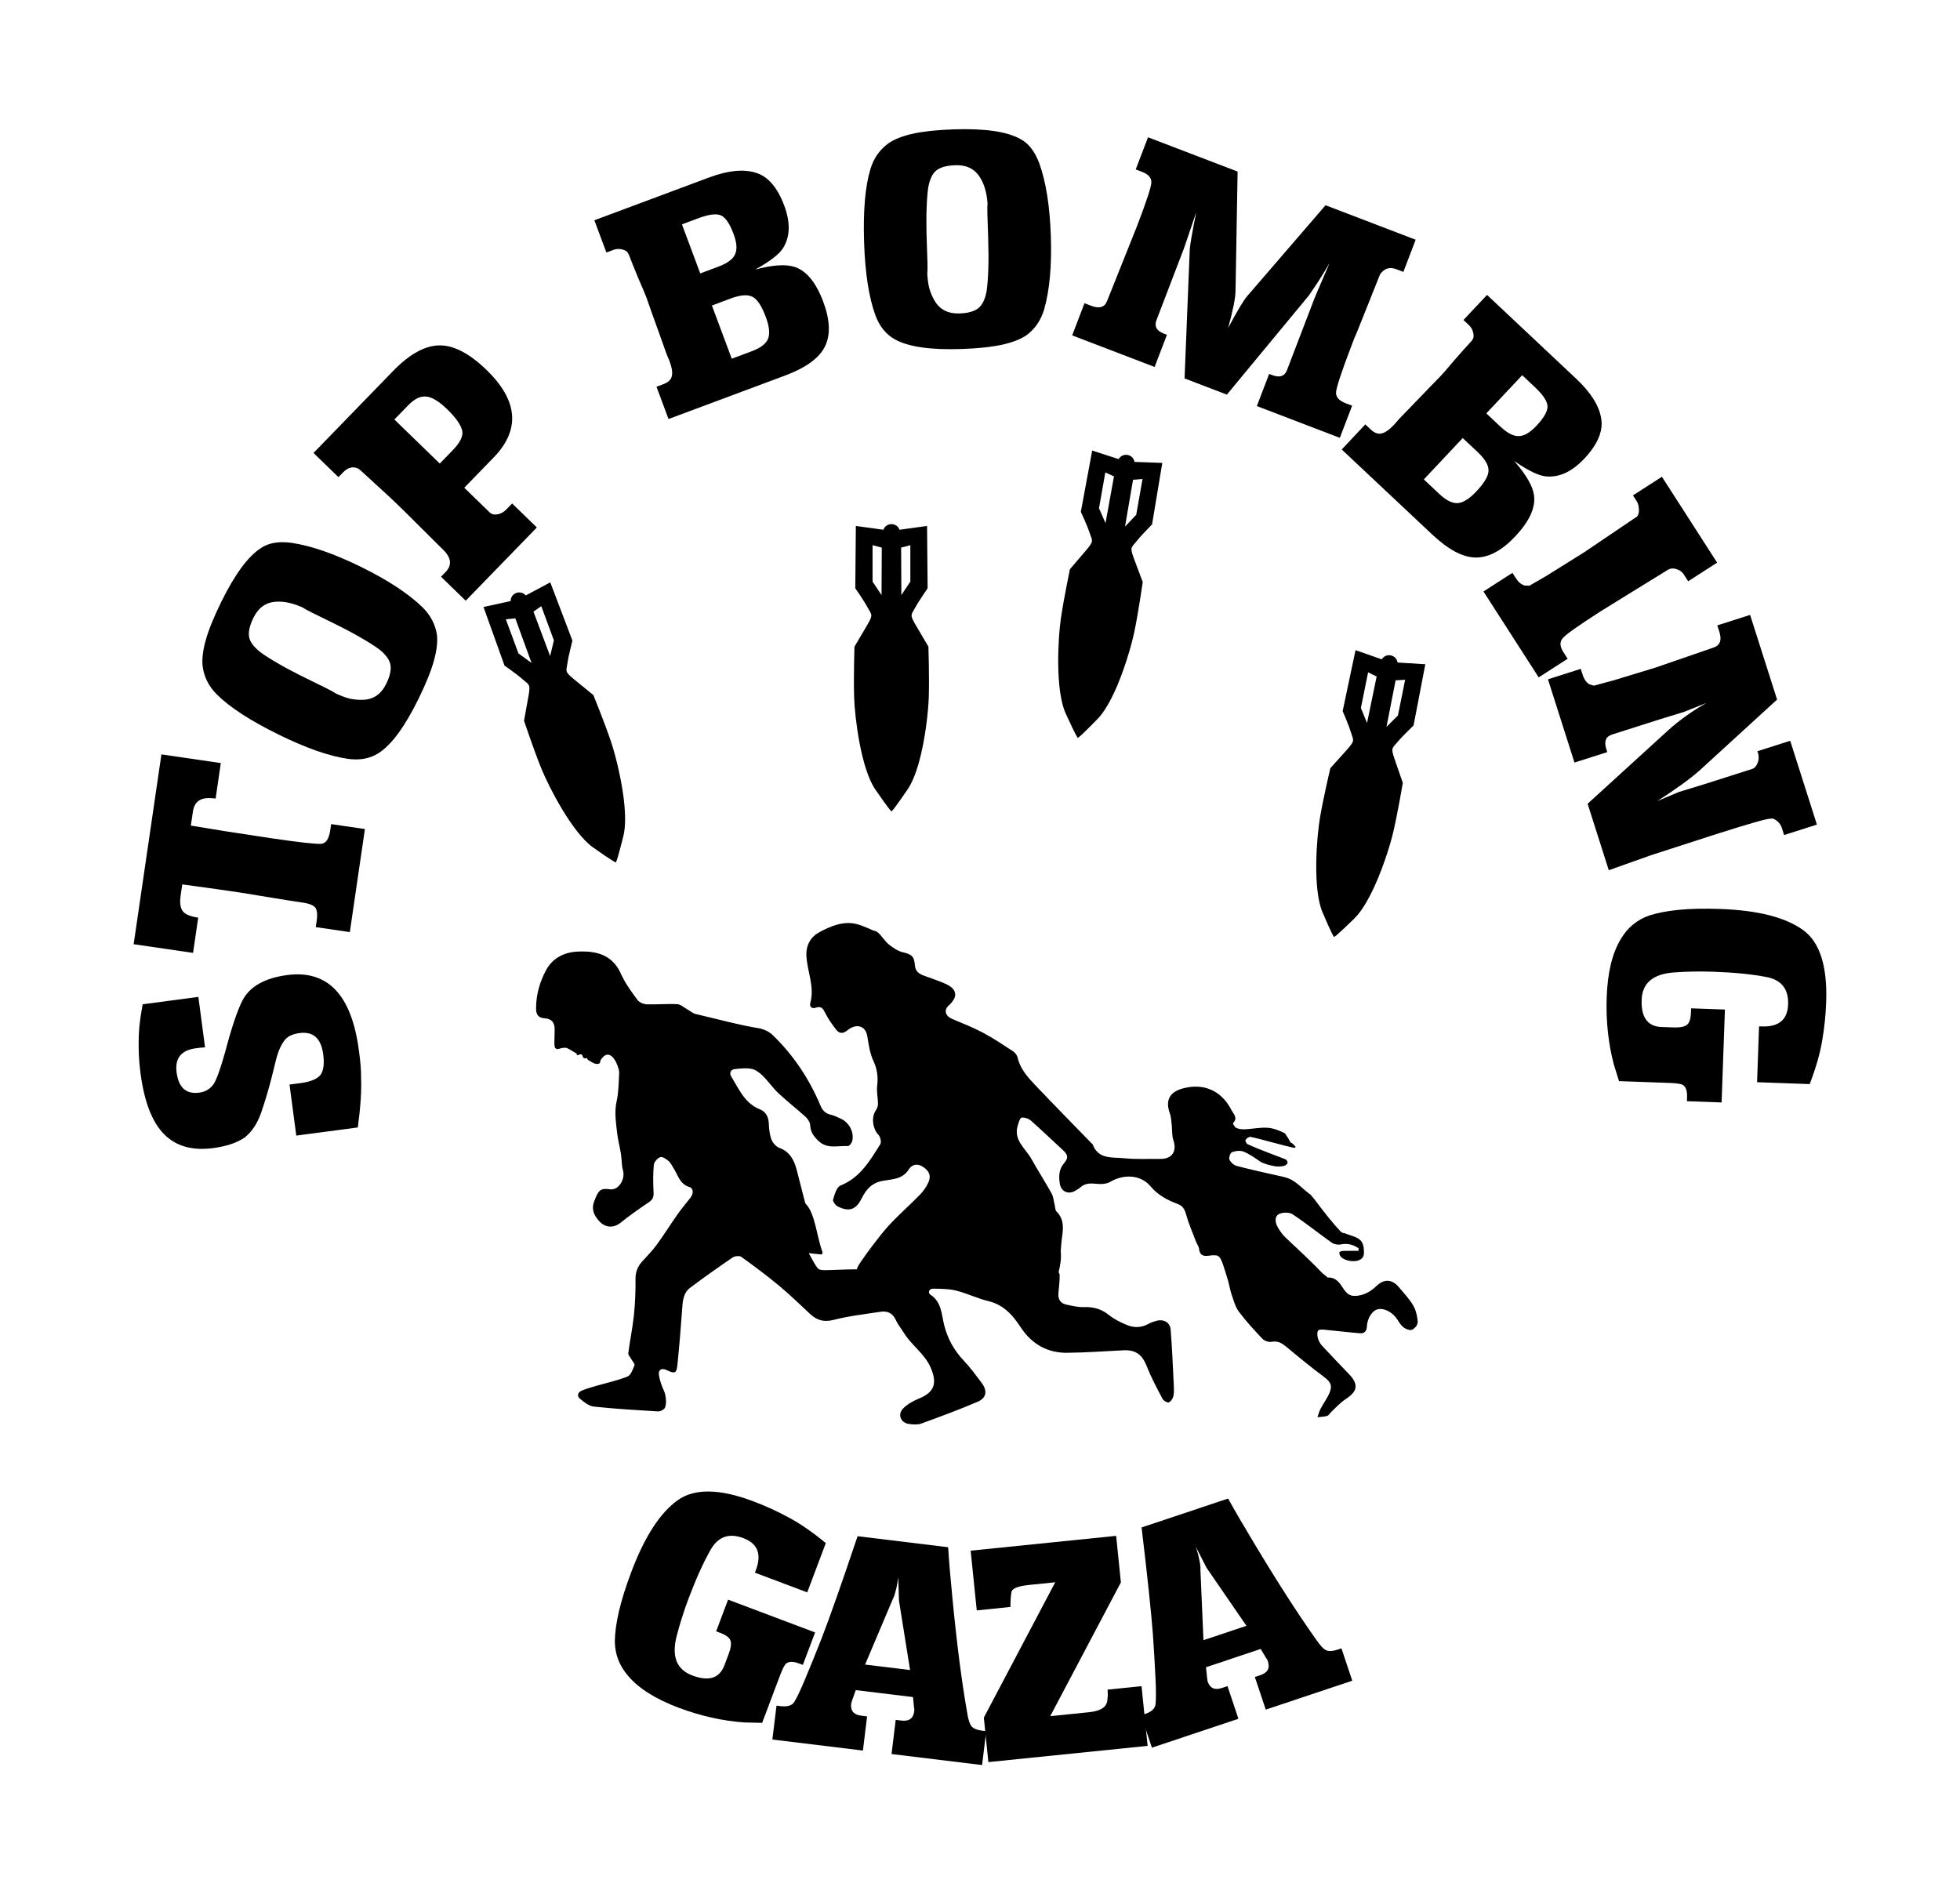 <?xml version="1.0" encoding="UTF-8"?>
<svg version="1.1" viewBox="0 0 426.32 412.04" xmlns="http://www.w3.org/2000/svg">
<g transform="translate(-199.71 92.748)">
<g>
<path d="m312 36.235c-0.762 0.282-1.227 0.991-1.22 1.76l-5.904 1.299 4.579 12.759s2.504 1.708 3.924 2.958c1.42 1.249 1.754 0.962 1.296 3.581-0.458 2.62-0.983 5.438-0.983 5.438s2.098 6.295 3.741 10.344c1.643 4.049 6.746 13.994 11.238 17.191 4.492 3.197 4.981 3.289 4.981 3.289s0.101-0.159 0.258-0.603c0.021-0.065 0.061-0.193 0.086-0.272 0.063-0.199 0.112-0.383 0.2-0.688 0.247-0.853 0.602-2.167 1.103-4.174 0.501-2.006 0.457-4.774 0.126-7.686 0.056 0.485 0.109 0.94 0.148 1.414-0.43-5.226-1.959-11.247-2.91-14.097-1.384-4.145-3.882-10.292-3.882-10.292s-2.231-1.801-4.282-3.494c-2.051-1.693-1.61-1.692-1.343-3.564 0.067-0.468 0.169-1.009 0.283-1.547 0.117-0.563 0.243-1.051 0.363-1.55 0.223-0.929 0.413-1.702 0.413-1.702l-4.814-12.672-5.331 2.851c-0.494-0.589-1.309-0.825-2.071-0.544zm-2.266 5.725 2.063-0.201 3.53 9.701-2.849-2.073-2.744-7.427zm7.709-2.848 2.744 7.427-0.818 3.427-3.624-9.666 1.698-1.188z"/>
<path d="m349.14 126.77c-0.704-0.39-1.407-1.053-2.136-1.087-2.203-0.107-4.423 0.111-6.63 0.032-0.691-0.023-1.605-0.411-1.996-0.942-1.172-1.593-2.393-3.213-3.261-4.976-0.241-0.446-0.346-0.683-0.533-1.107-1.196-2.406-3.055-3.77-5.658-4.259-1.151-0.217-2.36-0.231-3.534-0.185-3.003 0.118-5.508 1.455-6.91 4.04-0.381 0.695-0.698 1.429-0.999 2.171-0.754 1.953-1.177 4.039-1.172 6.202 0 1.298 0.504 2.02 1.901 2.105 1.437 0.09 2.122 0.882 2.14 2.308 0.013 1.036-0.065 2.075-0.061 3.111 0.01 1.293 0.339 1.475 1.504 1.075 0.418-0.128 0.835-0.065 1.124-0.079 0.199 0.037 2.103 1.194 2.255 1.281-0.146 0.898 0.899-0.404 1.228 0.42 0.193 0.482 0.099 0.423 0.328 0.529 0.673 0.312 0.498-0.427 0.825 0.356 0.715 0.426 1.667 1.193 2.459 0.842 0.254-0.112 0.253-0.525 0.331-0.765 2.06-3.145 3.701 0.949 3.858 1.791 0.128 0.298 0.195 0.631 0.177 0.99-0.098 2.072-0.101 4.187-0.549 6.194-0.514 2.303-0.145 4.512 0.094 6.747 0.167 1.589 0.601 3.149 0.853 4.732 0.188 1.181 0.117 2.424 0.44 3.557 0.54 1.883-0.941 4.361-2.797 4.104-2.182-0.304-2.534 0.215-3.441 2.524-0.696 1.772-0.138 3.087 1.074 4.415 1.313 1.442 3.118 1.553 4.639 0.327 1.979-1.597 4.079-3.048 6.183-4.477 0.805-0.547 1.045-1.11 0.994-2.081-0.112-2.011-0.134-4.045 0.055-6.043 0.058-0.626 0.81-1.463 1.424-1.666 0.466-0.155 1.3 0.441 1.814 0.882 0.469 0.4 0.725 1.045 1.079 1.58 0.964 1.462 1.275 3.361 3.372 4.025 1.015 0.322 0.955 1.486 0.248 2.382-0.949 1.2-1.937 2.376-2.816 3.622-1.523 2.169-2.92 4.426-4.485 6.562-0.955 1.308-2.112 2.469-3.2 3.679-0.966 1.075-1.43 2.251-1.42 3.755 0.022 2.616-0.074 5.248-0.344 7.848-0.288 2.779-0.868 5.527-1.228 8.302-0.053 0.394 0.407 0.857 0.639 1.283 0.251 0.461 0.824 1.037 0.707 1.351-0.35 0.905-0.79 2.16-1.528 2.459-2.209 0.891-4.581 1.383-6.884 2.054-0.995 0.29-1.996 0.587-2.958 0.966-0.938 0.372-1.257 1.167-0.457 1.835 0.876 0.728 1.943 1.571 3 1.685 4.614 0.493 9.255 0.757 13.889 1.045 0.464 0.028 1.084-0.236 1.404-0.578 0.638-0.678 0.393-2.919-0.015-3.807-0.521-1.121-0.959-2.331-1.135-3.545-0.169-1.182 0.614-1.578 1.708-1.051 1.762 0.846 2.129 0.719 2.322-1.208 0.418-4.175 0.764-8.356 1.06-12.54 0.111-1.588 0.347-3.142 1.652-4.127 3.032-2.284 6.138-4.475 9.276-6.616 0.469-0.319 1.485-0.443 1.886-0.156 2.797 2.008 5.569 4.07 8.216 6.273 2.353 1.954 4.553 4.101 6.797 6.187 1.485 1.379 3.003 1.791 5.11 1.251 3.336-0.85 6.79-1.242 10.205-1.76 1.517-0.229 2.653 0.329 3.326 1.852 0.432 0.981 1.164 1.826 1.731 2.749 1.673 2.732 4.516 4.502 5.839 7.593 1.453 3.386 0.796 5.352-2.683 6.739-1.202 0.478-2.412 1.194-3.319 2.101-1.294 1.297-0.537 3.144 1.291 3.377 0.871 0.111 1.853 0.199 2.644-0.089 4.119-1.498 8.239-3.023 12.268-4.744 1.94-0.831 2.16-2.403 0.858-4.132-1.246-1.655-2.476-3.342-3.897-4.84-2.097-2.213-3.496-4.742-4.238-7.678-0.603-2.386-0.531-5.04-3.005-6.655-0.621-0.403-0.289-1.315 0.601-1.296 1.671 0.032 3.394 0.017 4.995 0.418 2.386 0.6 4.644 1.716 7.034 2.294 2.923 0.705 4.838 2.54 6.452 4.869 0.422 0.611 0.823 1.24 1.278 1.823 2.376 3.035 5.554 4.58 9.357 4.545 4.101-0.039 8.195-0.353 12.296-0.543 2.721-0.126 4.079 0.984 5.071 3.516 0.95 2.423 2.194 4.735 3.409 7.041 0.22 0.414 1.063 0.9 1.371 0.771 0.465-0.196 0.898-0.87 1.004-1.408 0.17-0.858 0.104-1.772 0.058-2.66-0.197-3.933-0.35-7.874-0.673-11.799-0.127-1.54-1.537-2.289-3.067-1.875-0.617 0.167-1.242 0.38-1.798 0.688-1.554 0.86-3.169 0.854-4.721 0.193-1.35-0.575-2.725-1.24-3.853-2.156-1.655-1.341-3.421-1.78-5.497-1.711-1.25 0.042-2.528-0.276-3.769-0.546-1.325-0.286-1.824-1.219-1.696-2.546 0.124-1.278 0.272-2.562 0.266-3.843 0-0.223-0.103-0.445-0.232-0.668 0.379-1.499 0.623-3.006 0.466-4.522 0.057-1.043 0.137-2.087 0.287-3.118 0.298-2.003 0.423-3.911-1.193-5.526-0.329-0.328-0.295-1.017-0.431-1.54-0.208-0.809-0.259-1.706-0.651-2.415-1.407-2.531-2.98-4.974-4.395-7.503-1.286-2.302-3.965-4.071-2.956-7.292 0.194-0.617 0.466-1.63 0.817-1.683 0.647-0.095 1.537 0.207 2.048 0.656 2.341 2.052 4.569 4.231 6.87 6.328 1.155 1.051 1.363 1.715 0.355 2.877-1.177 1.36-1.199 2.89-0.959 4.473 0.271 1.787 1.927 2.482 3.439 1.525 0.333-0.209 0.7-0.387 0.987-0.654 0.959-0.89 2.039-0.958 3.3-0.832 1.074 0.109 2.381 0.109 3.247-0.409 2.873-1.709 6.58-1.619 8.746 0.953 1.664 1.976 3.713 3.025 5.98 3.884 1.032 0.39 1.444 1.077 1.742 2.149 0.557 2.025 1.41 3.967 2.153 5.934 0.214 0.563 0.633 1.088 0.698 1.662 0.152 1.316 0.874 1.657 2.048 1.493 2.137-0.294 2.422-0.142 3.158 1.871 0.131 0.357 1.068 3.366 1.176 3.795 0.242 0.95 0.405 1.926 0.726 2.847 0.437 1.247 0.777 2.615 1.546 3.64 1.563 2.084 3.336 4.021 5.136 5.909 0.437 0.456 1.376 0.778 1.987 0.659 1.421-0.282 2.32 0.339 3.315 1.169 2.612 2.18 5.249 4.332 7.971 6.374 1.425 1.071 1.987 1.831 1.377 3.409-0.49 1.266-1.359 2.382-2 3.598-0.302 0.576-0.461 1.229-0.685 1.848 0.709-0.085 1.45-0.077 2.119-0.289 0.373-0.118 0.61-0.621 0.936-0.92 1.016-0.926 1.946-1.988 3.084-2.727 2.61-1.693 2.858-3.204 0.698-5.463-1.959-2.049-3.936-4.082-5.855-6.17-0.419-0.453-0.738-1.072-0.896-1.669-0.14-0.524-0.199-1.308 0.093-1.636 0.256-0.289 1.051-0.181 1.596-0.129 2.497 0.232 4.986 0.544 7.482 0.746 0.921 0.075 1.444-0.443 1.49-1.441 0.082-1.793 1.125-3.442 2.306-3.763 1.411-0.382 3.349 0.643 4.328 2.223 0.385 0.625 0.796 1.297 1.365 1.717 0.491 0.364 1.353 0.696 1.817 0.501 0.345-0.147 0.745-0.508 1.001-0.889 0.051-0.066 0.111-0.244 0.147-0.373 0.049-0.176 0.11-0.289 0.093-0.541-0.031-0.379-0.086-0.76-0.158-1.142-0.01-0.029-0.01-0.061-0.022-0.117-0.155-0.769-0.391-1.522-0.764-2.17-0.829-1.439-2.018-2.674-3.092-3.967-1.499-1.813-3.226-1.933-4.887-0.359-1.373 1.298-2.939 2.212-4.873 2.191-1.797-0.019-2.285-1.673-3.206-2.775-0.708-0.85-1.542-1.287-2.575-1.218-0.332-0.3-0.695-0.593-1.092-0.891-2.673-2.795-5.426-5.297-8.123-7.855-0.665-0.633-1.211-1.429-1.667-2.232-0.549-0.964-0.728-2.269 0.255-2.814 0.777-0.429 2.261-0.445 2.984 0.032 2.922 1.922 5.648 4.141 8.508 6.163 0.505 0.359 1.347 0.52 1.954 0.396 1.508-0.309 2.744 0.045 3.906 0.837-0.012 0.186-0.02 0.37-0.033 0.557-1.063 0-2.126-0.016-3.185 0.01-0.32 8e-3 -0.691 0.063-0.924 0.245-0.108 0.082-0.025 0.556 0.1 0.783 0.539 0.975 2.712 1.526 4.063 1.018 1.319-0.498 1.188-1.519 1.082-2.7-0.01-0.061-0.021-0.111-0.029-0.168-0.024-0.121-0.032-0.148-0.042-0.251-0.284-1.353-1.278-1.801-2.494-2.215-0.514-0.176-1.072-0.345-1.586-0.565-0.387 0.051-0.919-0.299-1.205-0.758-0.02-0.019-0.042-0.035-0.06-0.055-0.09-0.095-0.173-0.196-0.262-0.293-0.714-0.72-0.74-0.878-1.864-2.164-0.934-1.145-1.833-2.321-2.72-3.503-0.412-0.548-0.836-1.077-1.276-1.583-1.737-1.232-2.922-2.745-4.684-3.507-0.017 0.021-0.034 0.041-0.039 0.073 0-0.034-0.01-0.062-0.011-0.094-0.403-0.152-0.823-0.284-1.267-0.383-3.356-0.75-6.716-1.488-10.042-2.348-0.636-0.164-1.34-0.783-1.613-1.376-0.187-0.401 0.181-1.49 0.548-1.629 0.757-0.29 1.775-0.409 2.502-0.124 1.22 0.475 2.326 1.274 3.423 2.017 1.009 0.802 3.64 1.224 3.746 1.221 0.504-0.071 0.54 0.07 0.67 6e-3 0.297-0.022 0.598-0.056 0.903-0.116 0.323-0.062 0.716-0.339 0.838-0.623 0.074-0.17-0.138-0.624-0.349-0.78-0.341-0.166-0.44-0.164-0.704-0.289-1.11-0.44-2.236-0.838-3.345-1.274-1.443-0.563-2.889-1.131-4.293-1.778-0.259-0.118-0.548-0.738-0.451-0.938 0.658-0.557-0.09-0.215 0.969-0.672 1.435 0.277 2.842 0.694 4.26 1.063 1.753 0.456 3.5 0.939 5.265 1.33 0.126 0.028 0.289-0.042 0.448-0.15-0.38-0.466-0.761-0.863-1.198-1.06-0.294-0.652-0.717-1.303-1.2-1.958-1.153-0.548-2.385-1.075-3.616-1.177-1.662-0.139-3.36 0.245-5.048 0.324-0.628 0.03-1.314-0.051-1.883-0.293-0.344-0.147-0.79-0.967-0.725-1.033 1.139-1.168 0.146-1.928-0.362-2.912-2.145-4.171-6.023-5.905-10.634-4.627-2.842 0.789-3.74 2.638-2.729 5.421 0.277 0.761 0.305 1.618 0.399 2.435 0.132 1.138 0.01 2.358 0.371 3.412 0.812 2.359-0.304 4.074-2.822 4.041-2.621-0.036-5.258 0.123-7.852-0.145-2.551-0.263-5.635 0.337-6.894-3.017-0.032-0.083-0.141-0.134-0.21-0.206-4.06-4.182-8.148-8.337-12.165-12.562-1.696-1.784-3.38-3.607-3.959-6.157-0.117-0.517-0.587-1.074-1.05-1.374-2.145-1.4-4.28-2.83-6.536-4.029-2.13-1.129-4.396-2.008-6.622-2.955-1.543-0.658-1.883-1.943-0.726-2.969 0.311-0.276 0.561-0.549 0.767-0.82 0.101-0.191 0.229-0.347 0.296-0.449 0.737-1.34 0.136-2.557-1.81-3.411-1.516-0.665-3.095-1.187-4.652-1.756-1.083-0.397-1.896-0.946-1.996-2.269-0.154-2.01-0.732-2.386-2.715-2.86-1.026-0.246-1.998-0.934-2.857-1.596-0.731-0.563-1.267-1.378-1.885-2.086-0.435-0.5-0.874-0.894-1.398-0.969-0.37-0.056-2.2-1.066-3.93-1.48-2.805-0.672-5.552 0.47-7.983 1.787-1.876 1.015-2.949 2.797-2.828 5.157 0.177 3.419 1.827 6.703 0.849 10.236-0.226 0.819 0.316 1.339 1.247 1.023 1.124-0.382 1.515 0.204 1.985 1.138 0.674 1.335 1.542 2.597 2.484 3.758 0.704 0.865 1.535 0.733 2.442-0.034 0.589-0.501 1.547-0.901 2.278-0.816 1.142 0.13 1.775 0.985 1.975 2.254 0.286 1.797 0.555 3.672 1.313 5.29 0.844 1.81 1.046 3.516 0.815 5.443-0.153 1.273 0.175 2.596 0.184 3.898 0 0.476-0.202 1.022-0.479 1.42-1.03 1.475-0.676 4.028 0.571 5.311 0.421 0.432 0.691 1.595 0.415 2.033-2.26 3.571-4.358 7.279-8.657 9.001-0.84 0.338-1.295 1.949-1.627 3.061-0.115 0.383 0.564 1.284 1.079 1.531 2.479 1.191 3.929 0.66 5.166-1.831 0.97-1.95 2.204-3.348 4.551-3.776 2.002-0.366 4.292-0.309 5.643-2.444 0.677-1.072 1.769-1.41 2.972-0.697 1.472 0.877 1.987 2.04 1.321 3.491-0.44 0.966-1.085 1.891-1.826 2.649-2.271 2.331-4.738 4.477-6.931 6.875-0.272 0.299-0.614 0.7-0.991 1.155-0.232 0.278-0.46 0.558-0.685 0.845-2.06 2.576-4.744 6.233-4.971 6.944-0.058 0.138-0.118 0.272-0.166 0.422-1.289 3e-3 -2.576 0.049-3.865 0.097-1.001 0.041-1.999 0.081-3.001 0.094-0.552 6e-3 -1.348-0.055-1.622-0.406-0.728-0.927-1.232-2.031-1.961-3.299 1.076 0.112 1.961 0.203 2.848 0.296 0.078-0.219 0.179-0.359 0.165-0.485-1.254-3.211-1.577-8.418-3.663-10.532-0.127-0.123-0.168-0.356-0.217-0.546-0.577-2.244-1.139-4.49-1.721-6.731-0.564-2.174-1.462-4.029-3.809-4.907-0.716-0.266-1.438-1.089-1.717-1.825-0.408-1.082-0.52-2.306-0.573-3.479-0.066-1.446-0.667-2.577-1.94-3.079-3.321-1.31-4.535-4.392-6.206-7.088-0.459-0.738-0.254-1.546 0.75-1.658 1.218-0.135 2.495-0.283 3.67-0.045 0.871 0.175 1.736 0.835 2.399 1.49 1.222 1.202 2.2 2.657 3.449 3.826 1.905 1.79 3.991 3.391 5.922 5.158 0.491 0.453 0.942 1.218 0.969 1.86 0.064 1.498 0.863 2.459 1.859 3.392 1.88 1.761 4.201 0.938 6.349 1.052 0.304 0.017 0.84-0.691 0.939-1.138 0.428-1.931-0.704-4.005-2.547-4.837-0.722-0.325-1.444-0.686-2.208-0.859-1.151-0.258-1.755-0.988-2.182-2.002-2.442-5.808-5.877-10.96-10.411-15.333-0.701-0.676-1.728-1.171-2.685-1.399-4.518-0.723-9.56-2.115-14.027-3.148-0.674-0.156-1.255-0.703-1.891-1.054"/>
<path d="m393.61 21.261c-0.812 0-1.494 0.505-1.754 1.228l-5.989-0.827-0.125 13.556s1.757 2.47 2.656 4.134c0.899 1.664 1.312 1.51-0.025 3.809-1.338 2.299-2.806 4.761-2.806 4.761s-0.213 6.632-0.075 11c0.138 4.368 1.479 15.464 4.585 20.02 3.106 4.556 3.533 4.811 3.533 4.811s0.149-0.114 0.451-0.476c0.043-0.054 0.124-0.16 0.175-0.226 0.128-0.165 0.237-0.321 0.426-0.576 0.528-0.715 1.316-1.825 2.481-3.533 1.165-1.708 2.083-4.32 2.781-7.166-0.115 0.474-0.224 0.919-0.351 1.378 1.407-5.052 2.06-11.229 2.155-14.232 0.138-4.368-0.075-11-0.075-11s-1.468-2.462-2.806-4.761c-1.338-2.299-0.924-2.145-0.025-3.809 0.225-0.416 0.508-0.887 0.802-1.353 0.305-0.488 0.592-0.902 0.877-1.328 0.531-0.795 0.977-1.453 0.977-1.453l-0.125-13.556-5.989 0.827c-0.259-0.723-0.942-1.228-1.754-1.228zm-4.109 4.585 2.005 0.526-0.051 10.323-1.954-2.932v-7.918zm8.219 0v7.918l-1.954 2.932-0.051-10.323 2.005-0.526z"/>
<path d="m502.22 49.816c-0.796-0.161-1.565 0.199-1.962 0.857l-5.707-1.994-2.802 13.263s1.234 2.769 1.786 4.578 0.988 1.739-0.777 3.728c-1.766 1.989-3.692 4.112-3.692 4.112s-1.52 6.459-2.248 10.768c-0.728 4.309-1.607 15.452 0.538 20.532 2.144 5.08 2.512 5.414 2.512 5.414s0.169-0.083 0.536-0.378c0.052-0.044 0.153-0.132 0.216-0.186 0.158-0.137 0.296-0.267 0.532-0.481 0.658-0.597 1.651-1.528 3.13-2.973 1.48-1.444 2.896-3.823 4.143-6.475-0.207 0.442-0.401 0.857-0.616 1.282 2.378-4.674 4.239-10.601 4.925-13.525 0.998-4.254 2.1-10.798 2.1-10.798s-0.953-2.704-1.81-5.222c-0.857-2.518-0.482-2.285 0.729-3.738 0.303-0.363 0.674-0.77 1.053-1.168 0.395-0.418 0.759-0.767 1.122-1.128 0.678-0.674 1.245-1.232 1.245-1.232l2.557-13.313-6.034-0.373c-0.111-0.76-0.68-1.39-1.477-1.55zm-4.935 3.683 1.861 0.912-2.09 10.11-1.336-3.26 1.565-7.762zm8.056 1.625-1.565 7.762-2.495 2.487 1.991-10.13 2.069-0.12z"/>
<path d="m444.97 6.213c-0.8-0.141-1.559 0.238-1.94 0.905l-5.755-1.852-2.473 13.329s1.302 2.737 1.899 4.532c0.597 1.794 1.031 1.714-0.684 3.747-1.716 2.032-3.589 4.202-3.589 4.202s-1.359 6.495-1.981 10.82c-0.621 4.325-1.223 15.487 1.046 20.512 2.269 5.025 2.646 5.35 2.646 5.35s0.167-0.087 0.527-0.391c0.051-0.045 0.15-0.136 0.212-0.192 0.155-0.14 0.289-0.275 0.519-0.494 0.643-0.613 1.612-1.569 3.055-3.05 1.443-1.481 2.8-3.894 3.981-6.576-0.196 0.447-0.379 0.867-0.584 1.296 2.261-4.731 3.975-10.702 4.589-13.643 0.893-4.278 1.832-10.846 1.832-10.846s-1.02-2.679-1.939-5.175c-0.919-2.496-0.538-2.272 0.636-3.755 0.293-0.371 0.654-0.786 1.024-1.194 0.385-0.427 0.74-0.785 1.094-1.156 0.661-0.691 1.214-1.262 1.214-1.262l2.226-13.372-6.041-0.223c-0.13-0.757-0.715-1.372-1.515-1.513zm-4.842 3.804 1.883 0.866-1.839 10.158-1.417-3.226 1.372-7.798zm8.094 1.424-1.372 7.798-2.433 2.549 1.739-10.176 2.065-0.171z"/>
<path d="m230.74 125.71 12.118-1.604 1.452 10.976-1.087 0.079-0.952 0.126c-3.172 0.42-4.554 2.174-4.146 5.261 0.437 3.299 2.072 4.761 4.906 4.386 1.396-0.185 2.471-0.843 3.225-1.976 0.633-1.074 1.447-3.376 2.443-6.908 1.344-5.127 2.577-8.82 3.699-11.077 1.571-3.091 4.83-4.965 9.779-5.62 8.798-1.164 13.995 4.281 15.59 16.336l0.101 0.761c0.112 0.846 0.206 1.716 0.281 2.61 0.075 0.894 0.108 1.793 0.099 2.698 0.116 2.825-0.121 6.407-0.708 10.746l-13.387 1.772-1.469-11.103 2.411-0.319c2.115-0.28 3.545-0.856 4.29-1.73 0.697-0.91 0.906-2.422 0.626-4.537-0.459-3.468-2.169-5.007-5.13-4.615-1.438 0.19-2.475 0.65-3.11 1.38-0.898 1.023-1.608 2.644-2.132 4.866l-0.926 3.738c-0.597 2.317-1.313 4.714-2.147 7.192-0.84 2.435-2.038 4.272-3.596 5.511-1.653 1.166-3.961 1.944-6.921 2.336-4.526 0.599-8.082-0.415-10.667-3.043-2.586-2.627-4.287-7.029-5.104-13.204-0.246-1.861-0.381-3.694-0.405-5.498-0.024-1.804 0.029-3.361 0.157-4.669 0.123-1.35 0.36-2.974 0.711-4.871"/>
<path d="m241.7 114.53-12.919-1.889 6.039-41.289 12.919 1.889-1.13 7.726c-1.604-0.235-2.787-0.106-3.549 0.386-0.756 0.45-1.223 1.287-1.402 2.511l-0.435 2.976 7.581 1.238 9.996 1.527c6.164 0.902 9.771 1.3 10.821 1.195 1.008-0.111 1.648-1.096 1.92-2.953l0.195-1.33 7.346 1.074-3.279 22.417-7.409-1.084 0.195-1.33c0.179-1.224 0.119-2.139-0.181-2.743-0.342-0.611-1.294-1.03-2.856-1.259-1.604-0.235-3.607-0.549-6.007-0.943-2.442-0.4-4.822-0.791-7.137-1.173l-5.446-0.797-7.608-1.048-0.352 2.406c-0.228 1.562-0.072 2.706 0.468 3.432 0.505 0.677 1.622 1.143 3.353 1.396l-1.121 7.662"/>
<path d="m260.32 67.046c-6.203-3.049-10.688-5.966-13.455-8.752-1.729-1.706-2.754-3.731-3.076-6.075-0.182-1.563 0.043-3.473 0.676-5.729 0.633-2.256 1.75-5.011 3.349-8.266 2.955-6.012 5.828-9.924 8.621-11.737 1.652-1.137 3.863-1.524 6.632-1.162 4.259 0.62 9.319 2.369 15.177 5.248 5.82 2.861 10.277 5.788 13.37 8.781 1.729 1.706 2.773 3.692 3.132 5.961 0.182 1.563-0.043 3.473-0.676 5.729-0.633 2.256-1.75 5.011-3.349 8.266-2.955 6.012-5.828 9.924-8.621 11.737-1.881 1.215-4.11 1.641-6.689 1.277-4.087-0.583-9.118-2.342-15.092-5.277m-3.958-17.919c0.94 0.7 2.262 1.54 3.967 2.52 1.667 0.962 3.668 2.017 6.004 3.164 1.685 0.828 3.063 1.506 4.136 2.032 1.034 0.508 1.857 0.96 2.471 1.357-0.23-0.113-0.44-0.216-0.632-0.311 1.225 0.602 2.364 1.043 3.415 1.322 1.032 0.222 2.034 0.31 3.007 0.266 2.232-0.092 3.894-1.248 4.985-3.469 0.828-1.685 1.133-3.08 0.916-4.185s-1.046-2.225-2.485-3.36c-1.016-0.737-2.358-1.587-4.025-2.548-1.667-0.962-3.63-1.998-5.889-3.108-1.915-0.941-3.427-1.684-4.538-2.23-1.111-0.546-1.838-0.951-2.184-1.216 0.306 0.151 0.555 0.273 0.747 0.367-2.412-1.185-4.553-1.715-6.422-1.587-2.232 0.092-3.894 1.248-4.985 3.469-0.847 1.723-1.161 3.137-0.944 4.243 0.198 1.048 1.016 2.14 2.455 3.275"/>
<path d="m301.01 37.925-5.372-5.216 0.981-1.01c1.456-1.5 1.266-3.142-0.571-4.925l-0.872-0.847-7.441-7.403-2.112-2.051c-0.735-0.713-2.05-1.931-3.946-3.653-1.927-1.752-3.058-2.791-3.395-3.118l-0.596-0.489c-1.155-0.586-2.283-0.313-3.382 0.819l-0.981 1.01-5.418-5.261 17.298-17.816c3.567-3.673 6.919-5.533 10.056-5.58 3.137-0.046 6.573 1.744 10.308 5.37 6.857 6.658 7.358 13.002 1.503 19.032l-6.375 6.566 5.51 5.35c0.429 0.416 1.004 0.558 1.726 0.427 0.722-0.131 1.366-0.488 1.93-1.069l1.248-1.286 5.372 5.216-15.47 15.933m-15.517-39.419 9.872 9.585 2.809-2.893c1.516-1.561 2.22-2.899 2.113-4.014-0.201-1.325-1.296-2.953-3.285-4.885-1.806-1.754-3.344-2.681-4.612-2.783-1.239-0.133-2.542 0.505-3.909 1.913l-2.987 3.076"/>
<path d="m345.12-1.603-2.617-7.016 1.499-0.559c1.039-0.388 1.647-0.956 1.823-1.705 0.216-0.764 0.048-1.885-0.504-3.364l-0.619-1.477c-0.268-0.72-0.778-2.146-1.528-4.28-0.75-2.134-1.327-3.74-1.73-4.819l-1.126-3.2c-0.254-0.68-0.85-2.096-1.79-4.25-0.9-2.169-1.559-3.813-1.977-4.932l-0.261-0.517c-0.174-0.345-0.588-0.6-1.242-0.766-0.654-0.166-1.281-0.137-1.88 0.087l-1.559 0.582-2.617-7.016 24.945-9.306c4.077-1.521 7.454-1.87 10.129-1.046 2.66 0.784 4.736 3.174 6.228 7.172 1.342 3.598 1.287 6.624-0.165 9.078-0.801 1.392-2.844 2.996-6.128 4.814 3.812-1.012 6.681-1.195 8.608-0.547 2.555 0.868 4.616 3.401 6.182 7.598 1.491 3.998 1.593 7.261 0.305 9.791-1.263 2.475-4.153 4.555-8.67 6.24l-25.304 9.44m2.918-42.347 3.982 10.673 3.958-1.476c1.919-0.716 3.116-1.595 3.592-2.638 0.516-1.058 0.416-2.546-0.3-4.465-0.835-2.239-1.747-3.583-2.735-4.035-0.988-0.451-2.641-0.244-4.96 0.621l-3.538 1.32m6.517 17.652 4.317 11.573 4.317-1.611c1.919-0.716 3.109-1.615 3.57-2.698 0.446-1.123 0.289-2.704-0.471-4.742-0.895-2.398-1.851-3.863-2.869-4.394-1.033-0.571-2.628-0.454-4.787 0.351l-4.077 1.521"/>
<path d="m387.66-40.017c-0.228-6.908 0.237-12.238 1.393-15.991 0.692-2.328 1.996-4.185 3.914-5.572 1.294-0.896 3.085-1.596 5.374-2.098 2.289-0.502 5.245-0.813 8.87-0.933 6.695-0.221 11.499 0.474 14.413 2.086 1.781 0.923 3.162 2.692 4.145 5.306 1.457 4.05 2.293 9.338 2.509 15.862 0.214 6.482-0.273 11.791-1.46 15.929-0.692 2.328-1.954 4.184-3.786 5.568-1.294 0.896-3.085 1.596-5.374 2.098-2.289 0.502-5.245 0.813-8.87 0.933-6.695 0.221-11.499-0.474-14.413-2.086-1.957-1.088-3.381-2.855-4.273-5.302-1.409-3.881-2.223-9.148-2.442-15.8m13.95-11.923c-0.175 1.158-0.294 2.721-0.358 4.686-0.065 1.923-0.054 4.185 0.032 6.787 0.062 1.876 0.113 3.412 0.152 4.606 0.038 1.151 0.026 2.091-0.035 2.819-8e-3 -0.256-0.016-0.49-0.023-0.704 0.045 1.365 0.192 2.576 0.44 3.635 0.29 1.015 0.683 1.941 1.18 2.779 1.131 1.926 2.933 2.849 5.406 2.767 1.876-0.062 3.251-0.449 4.124-1.161 0.873-0.712 1.472-1.97 1.796-3.773 0.172-1.244 0.291-2.827 0.356-4.75 0.065-1.923 0.055-4.143-0.028-6.659-0.07-2.132-0.126-3.817-0.167-5.053-0.041-1.237-0.026-2.07 0.046-2.499 0.011 0.341 0.02 0.618 0.027 0.832-0.089-2.687-0.629-4.824-1.62-6.414-1.131-1.926-2.933-2.849-5.406-2.767-1.919 0.063-3.315 0.451-4.188 1.163-0.832 0.668-1.41 1.904-1.735 3.707"/>
<path d="m432.92-19.792 2.677-6.993 1.375 0.526c1.833 0.702 3.009 0.375 3.527-0.98l4.939-12.363 1.639-4.101c1.953-5.1 2.973-8.182 3.06-9.245s-0.586-1.869-2.021-2.418l-1.375-0.526 2.677-6.993 19.485 7.46-0.456 26.072c-0.025 1.498-0.56 4.149-1.605 7.952 1.958-3.682 3.35-6.005 4.175-6.968l17.012-19.734 19.604 7.505-2.677 6.993-1.494-0.572c-1.275-0.488-2.338-0.278-3.188 0.63l-0.385 0.469-4.962 12.423-0.632 1.471-0.595 1.554c-2.227 5.817-3.357 9.246-3.389 10.284-0.017 0.999 0.672 1.765 2.067 2.299l1.435 0.549-2.677 6.993-18.05-6.911 2.677-6.993 0.657 0.252c1.634 0.625 2.71 0.261 3.229-1.094l5.995-15.66 1.355-3.182 1.895-4.414c-0.48 0.776-0.982 1.611-1.508 2.507-0.526 0.895-1.51 2.392-2.952 4.489l-17.864 21.601-9.204-3.524 1.129-28.008c0.041-0.944 0.512-3.664 1.412-8.163l-1.514 4.492-1.139 3.333-5.995 15.66c-0.519 1.355 0.019 2.337 1.613 2.947l0.657 0.252-2.677 6.993-17.931-6.865"/>
<path d="m491.55 5.027 5.129-5.456 1.166 1.096c0.808 0.76 1.587 1.053 2.336 0.879 0.78-0.145 1.711-0.792 2.792-1.943l1.049-1.21c0.526-0.56 1.579-1.649 3.159-3.267s2.764-2.847 3.554-3.687l2.37-2.428c0.497-0.528 1.502-1.691 3.016-3.489 1.545-1.768 2.727-3.087 3.545-3.958l0.348-0.464c0.232-0.309 0.277-0.793 0.136-1.453-0.141-0.66-0.445-1.209-0.911-1.647l-1.212-1.14 5.129-5.456 19.398 18.236c3.171 2.981 4.98 5.853 5.428 8.616 0.477 2.732-0.746 5.652-3.668 8.761-2.63 2.798-5.367 4.09-8.211 3.876-1.603-0.101-3.947-1.221-7.031-3.36 2.597 2.968 4.032 5.46 4.306 7.473 0.354 2.675-1.003 5.645-4.071 8.909-2.922 3.109-5.803 4.646-8.641 4.613-2.778-0.035-5.923-1.704-9.436-5.006l-19.68-18.496m39.254-16.154-7.803 8.3 3.078 2.893c1.492 1.403 2.811 2.086 3.957 2.051 1.177-0.006 2.467-0.755 3.87-2.248 1.637-1.741 2.438-3.154 2.405-4.24-0.034-1.086-0.952-2.476-2.755-4.171l-2.751-2.586m-12.934 13.666-8.46 9 3.357 3.156c1.492 1.403 2.826 2.071 4.001 2.004 1.204-0.098 2.552-0.939 4.042-2.525 1.753-1.865 2.643-3.372 2.667-4.519 0.054-1.179-0.758-2.557-2.437-4.135l-3.18-2.982"/>
<path d="m522.38 35.916 6.298-4.05 0.796 1.238c0.508 0.79 1.138 1.297 1.892 1.523l1.011 0.035 3.657-2.123 8.198-5.119 11.562-7.815c0.085-0.105 0.158-0.228 0.219-0.369 0.061-0.141 0.118-0.329 0.169-0.565 0.064-1.005-0.1-1.812-0.492-2.422l-0.796-1.238 6.298-4.05 12.011 18.68-6.298 4.05-0.969-1.507c-0.346-0.538-0.867-0.914-1.561-1.127-0.659-0.236-1.269-0.199-1.83 0.112l-11.389 7.019-3.426 2.127c-4.809 3.092-7.492 4.995-8.048 5.707-0.759 0.792-0.734 1.816 0.073 3.072l0.935 1.454-6.298 4.05-12.011-18.68"/>
<path d="m536.41 55.018 7.135-2.273 0.427 1.342c0.298 0.935 0.781 1.609 1.45 2.023l0.968 0.296 4.144-1.119 9.247-2.811 12.587-4.345c1.464-0.466 1.904-1.614 1.321-3.443l-0.447-1.403 7.135-2.273 5.867 18.416-16.905 15.46c-2.062 1.821-5.1 4.02-9.115 6.598l4.681-1.962 5.508-1.687 10.367-3.302c0.528-0.168 0.918-0.561 1.169-1.179 0.292-0.63 0.368-1.304 0.229-2.021l-0.214-0.671 7.135-2.273 5.808 18.233-7.135 2.273-0.486-1.524c-0.259-0.813-0.77-1.434-1.534-1.862-0.24-0.192-0.55-0.25-0.929-0.174-0.688-0.05-4.588 1.059-11.703 3.325l-1.585 0.505-12.787 4.14-9.111 3.238-4.604-14.452 17.54-15.998c2.363-2.141 5.135-4.121 8.317-5.941l-4.945 1.978-4.898 1.493-10.672 3.4c-1.382 0.44-1.808 1.494-1.277 3.161l0.214 0.671-7.135 2.273-5.769-18.111"/>
<path d="m593.34 143.07-11.449-0.407 0.433-12.152 0.576 0.021c3.71 0.132 5.624-1.465 5.742-4.791 0.117-3.283-1.393-5.258-4.528-5.925-3.137-0.624-7.03-1.019-11.677-1.184-2.942-0.105-5.783-0.056-8.523 0.145-4.622 0.305-6.998 2.291-7.128 5.958-0.137 3.837 1.309 5.81 4.336 5.918l2.558 0.091c1.407 0.05 2.374-0.129 2.901-0.537 0.568-0.364 0.878-1.271 0.929-2.721l0.032-0.895 7.355 0.262-0.719 20.211-7.547-0.269 0.032-0.895c0.049-1.365-0.261-2.251-0.93-2.659-0.419-0.228-1.374-0.369-2.867-0.422l-11.001-0.392-1.149-3.691c-1.202-4.611-1.712-9.475-1.53-14.592 0.191-5.373 1.216-9.584 3.075-12.635 1.454-2.467 3.5-4.166 6.137-5.097 1.771-0.577 3.92-0.992 6.448-1.243 2.571-0.25 5.583-0.314 9.037-0.191 8.144 0.29 14.131 1.805 17.962 4.546 3.664 2.607 5.357 7.833 5.078 15.679-0.103 2.9-0.395 5.707-0.876 8.422-0.438 2.717-1.34 5.865-2.706 9.446"/>
<g transform="translate(0 -15.804)">
<path d="m379.33 258.72-4.039 10.72-11.379-4.287 0.203-0.539c1.309-3.474 0.406-5.797-2.708-6.971-3.074-1.158-5.428-0.358-7.06 2.401-1.592 2.774-3.208 6.337-4.848 10.689-1.038 2.755-1.899 5.463-2.582 8.123-1.186 4.478-0.061 7.363 3.372 8.657 3.593 1.354 5.924 0.614 6.992-2.221l0.903-2.396c0.496-1.318 0.635-2.291 0.417-2.921-0.164-0.654-0.924-1.237-2.282-1.749l-0.838-0.316 2.595-6.887 18.925 7.131-2.663 7.067-0.838-0.316c-1.278-0.481-2.216-0.47-2.817 0.033-0.35 0.324-0.788 1.185-1.315 2.582l-3.881 10.301-3.865-0.088c-4.754-0.332-9.526-1.401-14.317-3.206-5.031-1.895-8.695-4.211-10.993-6.946-1.874-2.165-2.832-4.646-2.872-7.443 0.018-1.863 0.311-4.032 0.879-6.508 0.583-2.516 1.484-5.391 2.703-8.625 2.873-7.626 6.22-12.817 10.039-15.572 3.64-2.641 9.133-2.577 16.479 0.191 2.715 1.023 5.282 2.196 7.702 3.518 2.435 1.282 5.131 3.142 8.089 5.578"/>
<path d="m367.71 301.45 0.897-7.37 0.889 0.108c1.525 0.186 2.532-0.143 3.021-0.986 0.537-0.88 1.288-2.465 2.255-4.754 0.966-2.289 2.195-5.321 3.686-9.093 1.758-4.557 4.354-11.935 7.787-22.133l19.695 2.397c0.19 3.032 0.506 6.788 0.95 11.269 0.953 9.83 2.014 18.061 3.184 24.694 0.238 1.576 0.585 2.607 1.042 3.092 0.462 0.443 1.201 0.726 2.217 0.85l0.889 0.108-0.897 7.37-19.695-2.397 0.905-7.433 1.271 0.155c1.652 0.201 2.573-0.482 2.764-2.049 0.036-0.296 0.022-0.535-0.042-0.714l-0.23-2.349-12.452-1.515-0.787 2.225-0.212 0.683c-0.191 1.567 0.54 2.451 2.192 2.652l1.271 0.155-0.905 7.433-19.695-2.397m26.137-30.409-5.971 14.102 9.784 1.191-2.415-15.122-0.152-5.112c-0.139 1.144-0.324 2.131-0.554 2.963-0.183 0.794-0.413 1.454-0.692 1.979"/>
<path d="m414.69 306.36-0.986-9.678 15.528-29.438-5.667 0.577c-2.038 0.208-3.283 0.613-3.736 1.217-0.211 0.45-0.326 1.641-0.344 3.573l-7.322 0.746-1.324-12.989 31.644-3.225 1.032 10.124-15.369 29.1 8.405-0.856c2.165-0.221 3.45-0.866 3.856-1.937 0.11-0.183 0.179-0.554 0.208-1.115 0.071-0.565 0.072-1.187 3e-3 -1.866l7.386-0.753 1.324 12.989-34.637 3.53"/>
<path d="m450.26 303.22-2.353-7.041 0.85-0.284c1.457-0.487 2.225-1.216 2.305-2.188 0.107-1.026 0.106-2.78-4e-3 -5.262-0.11-2.482-0.301-5.747-0.574-9.795-0.368-4.87-1.191-12.648-2.467-23.333l18.817-6.289c1.473 2.657 3.371 5.914 5.695 9.771 5.08 8.469 9.572 15.448 13.475 20.936 0.892 1.322 1.648 2.103 2.269 2.346 0.607 0.202 1.397 0.141 2.368-0.184l0.85-0.284 2.353 7.041-18.817 6.289-2.373-7.102 1.214-0.406c1.578-0.527 2.117-1.54 1.617-3.037-0.095-0.283-0.21-0.492-0.345-0.627l-1.216-2.023-11.897 3.976 0.245 2.348 0.102 0.708c0.5 1.497 1.54 1.982 3.118 1.455l1.214-0.406 2.373 7.102-18.817 6.289m10.554-38.684 0.66 15.3 9.348-3.124-8.672-12.622-2.331-4.552c0.365 1.093 0.622 2.064 0.771 2.914 0.176 0.796 0.251 1.491 0.224 2.084"/>
</g>
</g>
</g>
</svg>
